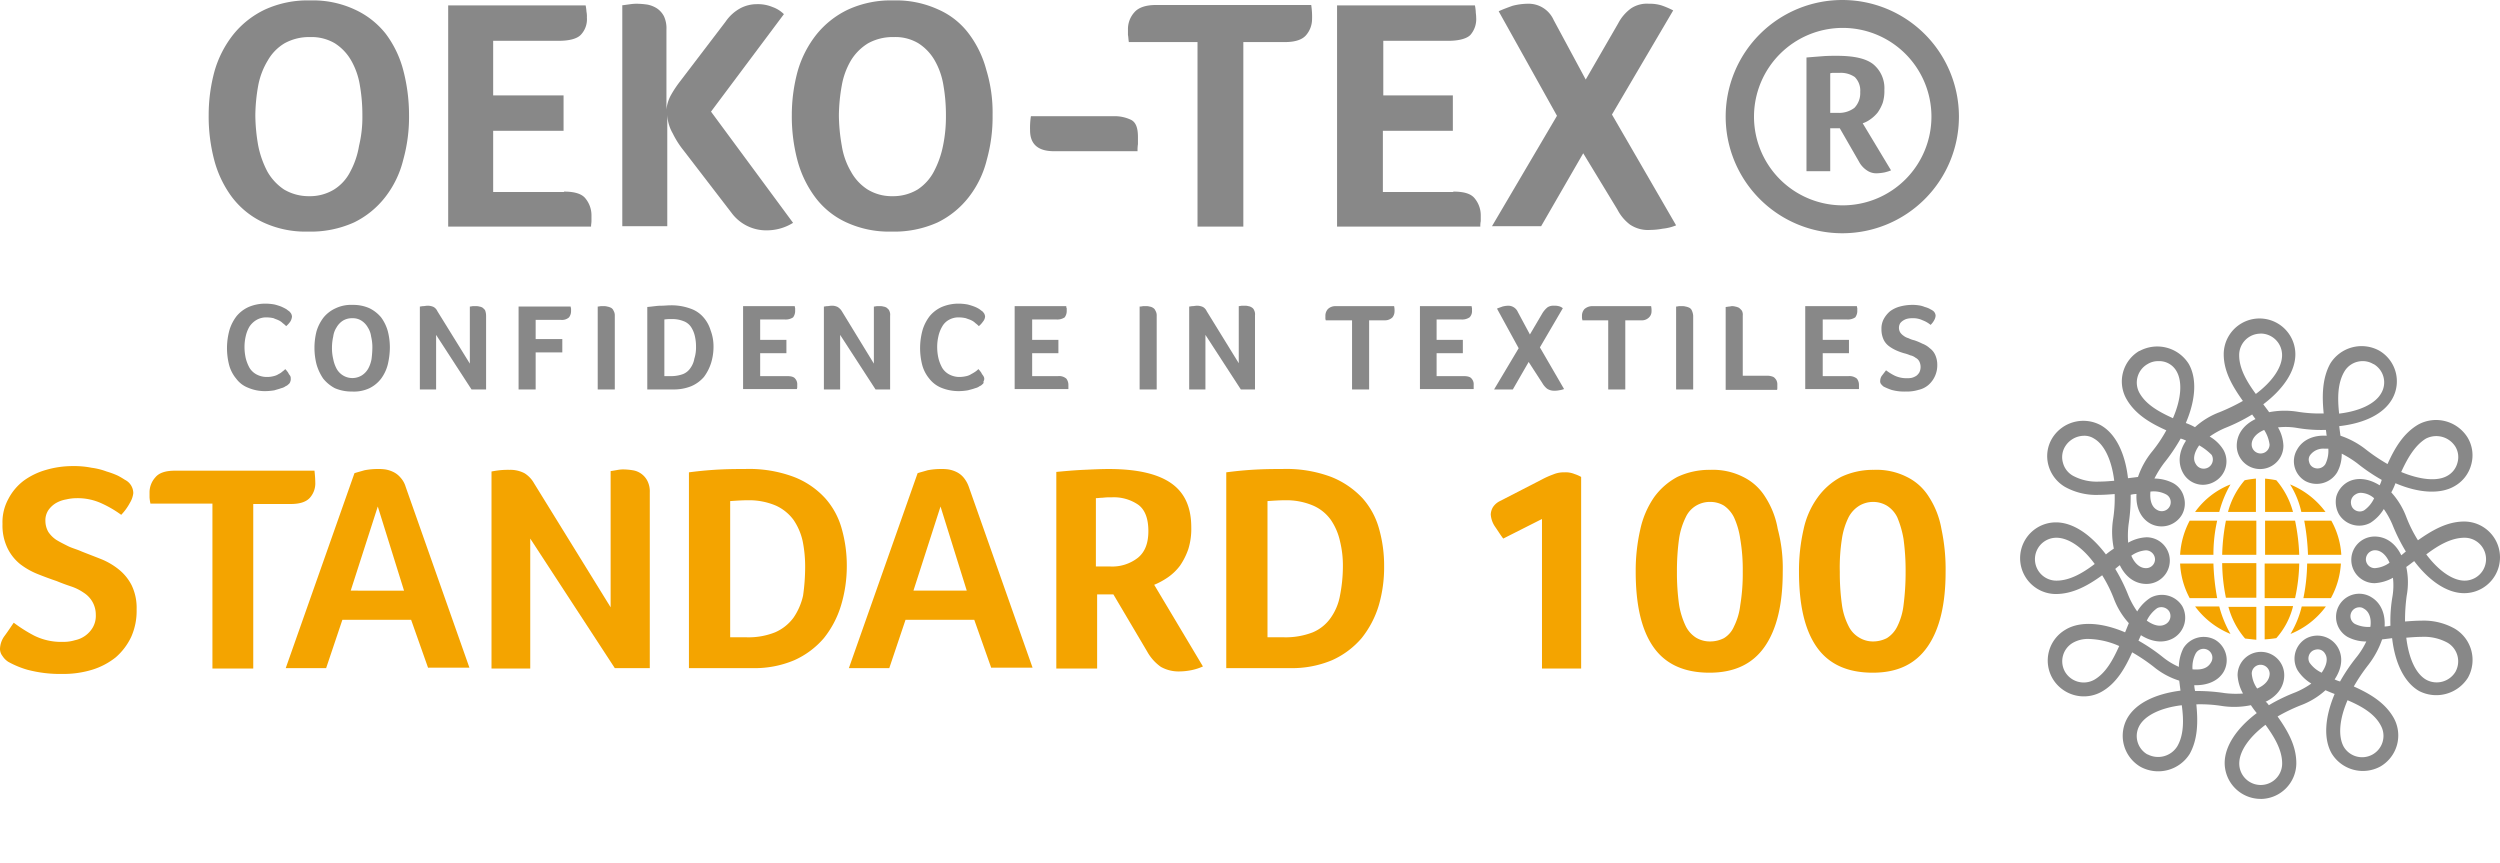 <svg id="Слой_1" data-name="Слой 1" xmlns="http://www.w3.org/2000/svg" viewBox="0 0 600.2 207.13">
  <title>OEKO-TEX 100-01</title>
  <path d="M69.2,92.3a1.44,1.44,0,0,1-.6.4,2.82,2.82,0,0,1-1.1.5c-.5.2-1,.3-1.6.5a13.53,13.53,0,0,1-2.2.2,10.13,10.13,0,0,1-4.1-.8,6.44,6.44,0,0,1-2.9-2.2A8.59,8.59,0,0,1,55,87.6a16.28,16.28,0,0,1,.1-8.4,10.36,10.36,0,0,1,1.7-3.3,8,8,0,0,1,2.9-2.2,10.13,10.13,0,0,1,4.1-.8,12.25,12.25,0,0,1,2.1.2,14.82,14.82,0,0,1,1.6.5q.61.27,1.2.6c.3.2.5.4.7.5a3.19,3.19,0,0,1,.5.6,1.94,1.94,0,0,1,.2.7,2.8,2.8,0,0,1-.4,1.2,5.5,5.5,0,0,1-1,1.1,5.35,5.35,0,0,0-.8-.7,3.47,3.47,0,0,0-1-.7c-.4-.2-.8-.3-1.2-.5a7.78,7.78,0,0,0-1.6-.2,4.66,4.66,0,0,0-2.5.6,5.2,5.2,0,0,0-1.7,1.6,7.87,7.87,0,0,0-.9,2.3,11.33,11.33,0,0,0-.3,2.6A12.28,12.28,0,0,0,59,86a9.48,9.48,0,0,0,.9,2.3,4.36,4.36,0,0,0,1.7,1.6,5.24,5.24,0,0,0,2.6.6,5.83,5.83,0,0,0,1.5-.2,3.44,3.44,0,0,0,1.2-.5,3.37,3.37,0,0,0,.9-.6,4.44,4.44,0,0,0,.7-.6c.1.2.3.3.4.5a2.17,2.17,0,0,1,.4.6c.1.2.3.4.4.6a1.23,1.23,0,0,1,.1.6,1.51,1.51,0,0,1-.1.7,1.15,1.15,0,0,1-.5.7" style="fill: #888"/>
  <path d="M93.6,83.4a18.25,18.25,0,0,1-.5,4.1,9.75,9.75,0,0,1-1.6,3.4,7.91,7.91,0,0,1-2.8,2.3,8.79,8.79,0,0,1-4.2.8,10.13,10.13,0,0,1-4.1-.8,9,9,0,0,1-2.8-2.3A11.9,11.9,0,0,1,76,87.5a16.17,16.17,0,0,1,0-8,10.36,10.36,0,0,1,1.7-3.3A8,8,0,0,1,80.6,74a8.65,8.65,0,0,1,4.1-.8,9.48,9.48,0,0,1,4,.8,8.58,8.58,0,0,1,2.8,2.2,10.11,10.11,0,0,1,1.6,3.3,15.51,15.51,0,0,1,.5,3.9m-4.2.1a11.12,11.12,0,0,0-.3-2.7,5.27,5.27,0,0,0-.8-2.2A4.6,4.6,0,0,0,86.8,77a3.79,3.79,0,0,0-2.2-.6,4.13,4.13,0,0,0-2.3.6,4.69,4.69,0,0,0-1.5,1.6,5.27,5.27,0,0,0-.8,2.2,12.28,12.28,0,0,0-.3,2.7,11.12,11.12,0,0,0,.3,2.7,8.16,8.16,0,0,0,.8,2.3,4.32,4.32,0,0,0,6.1,1.6,4.6,4.6,0,0,0,1.5-1.6,7.58,7.58,0,0,0,.8-2.3,24.52,24.52,0,0,0,.2-2.7" style="fill: #888"/>
  <path d="M116.7,93.5h-3.5l-8.5-13.1V93.5h-3.9V73.6c.2,0,.5-.1.8-.1s.7-.1,1-.1a3.36,3.36,0,0,1,1.5.3,2.18,2.18,0,0,1,.9,1l7.8,12.6V73.6c.3,0,.5-.1.8-.1h.6a2.74,2.74,0,0,1,.9.1,1.9,1.9,0,0,1,.8.3c.2.2.5.4.6.7a3.78,3.78,0,0,1,.2,1.2V93.5Z" style="fill: #888"/>
  <path d="M128.6,81.4H135v3.2h-6.4v8.9h-4.1V73.6H137a4,4,0,0,0,.1.5v.6a2.46,2.46,0,0,1-.5,1.5,2.52,2.52,0,0,1-1.9.6h-6.1Z" style="fill: #888"/>
  <path d="M143.5,73.6c.3,0,.6-.1.8-.1h.6a2.74,2.74,0,0,1,.9.1,3.18,3.18,0,0,1,.9.3,1.33,1.33,0,0,1,.6.7,2.11,2.11,0,0,1,.3,1.2V93.5h-4.1Z" style="fill: #888"/>
  <path d="M171.3,83.2a13.24,13.24,0,0,1-.6,4,11.36,11.36,0,0,1-1.7,3.3,8.37,8.37,0,0,1-3,2.2,11.09,11.09,0,0,1-4.3.8h-6.3V73.7c1.3-.1,2.3-.3,3.2-.3s1.7-.1,2.3-.1a13.41,13.41,0,0,1,4.9.8,7.17,7.17,0,0,1,3.1,2.1,8.41,8.41,0,0,1,1.7,3.1,10.85,10.85,0,0,1,.7,3.9m-4.2,0a10.81,10.81,0,0,0-.3-2.6,6.64,6.64,0,0,0-.9-2.1,3.66,3.66,0,0,0-1.8-1.4,7.23,7.23,0,0,0-2.8-.5,10.87,10.87,0,0,0-1.8.1V90.3h1.6a8.2,8.2,0,0,0,2.9-.5,3.88,3.88,0,0,0,1.8-1.5,5.38,5.38,0,0,0,.9-2.2,8.92,8.92,0,0,0,.4-2.9" style="fill: #888"/>
  <path d="M189,90.3c1,0,1.6.2,1.9.6a2,2,0,0,1,.5,1.5v.5a1.09,1.09,0,0,1-.1.5H178.4V73.5h12.4a4,4,0,0,0,.1.5v.6a2.56,2.56,0,0,1-.5,1.6,3.21,3.21,0,0,1-2,.5h-5.9v4.9h6.3v3.2h-6.3v5.5Z" style="fill: #888"/>
  <path d="M213.7,93.5h-3.5l-8.5-13.1V93.5h-3.9V73.6c.2,0,.5-.1.8-.1s.7-.1,1-.1a3,3,0,0,1,1.5.3,3.08,3.08,0,0,1,1,1l7.7,12.6V73.6c.3,0,.5-.1.8-.1h.6a2.74,2.74,0,0,1,.9.1,1.9,1.9,0,0,1,.8.3c.2.2.5.4.6.7a2.16,2.16,0,0,1,.2,1.2V93.5Z" style="fill: #888"/>
  <path d="M235.8,92.3a1.44,1.44,0,0,1-.6.4,2.82,2.82,0,0,1-1.1.5c-.5.2-1,.3-1.7.5a13.53,13.53,0,0,1-2.2.2,11,11,0,0,1-4.2-.8,7,7,0,0,1-2.9-2.2,8.59,8.59,0,0,1-1.7-3.3,16.28,16.28,0,0,1,.1-8.4,10.36,10.36,0,0,1,1.7-3.3,8,8,0,0,1,2.9-2.2,10.3,10.3,0,0,1,4.1-.8,12.25,12.25,0,0,1,2.1.2,14.82,14.82,0,0,1,1.6.5,6.72,6.72,0,0,1,1.2.6c.3.2.5.4.7.5a3.19,3.19,0,0,1,.5.6,1.94,1.94,0,0,1,.2.7,2.08,2.08,0,0,1-.5,1.2,5.5,5.5,0,0,1-1,1.1,5.35,5.35,0,0,0-.8-.7,3.47,3.47,0,0,0-1-.7c-.4-.2-.8-.3-1.3-.5a7.78,7.78,0,0,0-1.6-.2,4.66,4.66,0,0,0-2.5.6,4.1,4.1,0,0,0-1.6,1.6,7.87,7.87,0,0,0-.9,2.3,11.33,11.33,0,0,0-.3,2.6,12.28,12.28,0,0,0,.3,2.7,9.48,9.48,0,0,0,.9,2.3,4.36,4.36,0,0,0,1.7,1.6,5.24,5.24,0,0,0,2.6.6,7.52,7.52,0,0,0,1.5-.2,3.44,3.44,0,0,0,1.2-.5,9.12,9.12,0,0,0,1-.6,4.44,4.44,0,0,0,.7-.6c.1.2.3.3.4.5a2.17,2.17,0,0,1,.4.6c.1.2.3.4.4.6a1.15,1.15,0,0,1,0,1.3c.1.3,0,.5-.3.7" style="fill: #888"/>
  <path d="M254,90.3a2.64,2.64,0,0,1,2,.6,2.46,2.46,0,0,1,.5,1.5v1H243.6V73.5H256a.74.74,0,0,0,.1.5v.6a2.56,2.56,0,0,1-.5,1.6,3.21,3.21,0,0,1-2,.5h-5.8v4.9h6.3v3.2h-6.3v5.5Z" style="fill: #888"/>
  <path d="M273.7,73.6c.3,0,.6-.1.8-.1h.6a2.74,2.74,0,0,1,.9.1,1.9,1.9,0,0,1,.8.3,1.33,1.33,0,0,1,.6.7,2.11,2.11,0,0,1,.3,1.2V93.5h-4.1V73.6Z" style="fill: #888"/>
  <path d="M301.3,93.5h-3.4l-8.5-13.1V93.5h-3.9V73.6c.2,0,.5-.1.8-.1s.7-.1,1-.1a3.36,3.36,0,0,1,1.5.3,2.18,2.18,0,0,1,.9,1l7.7,12.5V73.5c.3,0,.5-.1.8-.1h.6a2.74,2.74,0,0,1,.9.1,1.9,1.9,0,0,1,.8.3,1.33,1.33,0,0,1,.6.7,2.16,2.16,0,0,1,.2,1.2Z" style="fill: #888"/>
  <path d="M324.5,76.9h-6.2a1.36,1.36,0,0,1-.1-.6v-.6a2.4,2.4,0,0,1,.6-1.5,2.57,2.57,0,0,1,1.9-.7h14a5.15,5.15,0,0,1,.1,1.3,2.37,2.37,0,0,1-.5,1.4,2.57,2.57,0,0,1-1.9.7h-3.7V93.5h-4.1V76.9Z" style="fill: #888"/>
  <path d="M351.4,90.3c1,0,1.6.2,1.9.6a2,2,0,0,1,.5,1.5v1H340.9V73.5h12.4a4,4,0,0,0,.1.5v.6a2.08,2.08,0,0,1-.6,1.6,3.21,3.21,0,0,1-2,.5h-5.9v4.9h6.3v3.2h-6.3v5.5Z" style="fill: #888"/>
  <path d="M367,86.9l-3.8,6.6h-4.5l5.9-9.9-5.2-9.5c.4-.2.8-.3,1.3-.5a5.76,5.76,0,0,1,1.3-.2,2.5,2.5,0,0,1,2.4,1.5l2.9,5.4,3-5.1a5.75,5.75,0,0,1,1.2-1.4,2.51,2.51,0,0,1,1.6-.4,3.7,3.7,0,0,1,1.1.1,2.36,2.36,0,0,1,1,.5l-5.5,9.4,5.8,10a5,5,0,0,1-1.2.3,4.51,4.51,0,0,1-1.1.1,3,3,0,0,1-1.8-.5,4.76,4.76,0,0,1-1.1-1.3Z" style="fill: #888"/>
  <path d="M386.1,76.9h-6.2c0-.2-.1-.4-.1-.6v-.6a2.4,2.4,0,0,1,.6-1.5,2.82,2.82,0,0,1,2-.7h14a5.15,5.15,0,0,1,.1,1.3,2,2,0,0,1-.6,1.4,2.4,2.4,0,0,1-1.9.7h-3.8V93.5h-4.1Z" style="fill: #888"/>
  <path d="M402.4,73.6c.3,0,.5-.1.8-.1h.6a2.74,2.74,0,0,1,.9.1,3.18,3.18,0,0,1,.9.3,1.33,1.33,0,0,1,.6.7,3.59,3.59,0,0,1,.3,1.2V93.5h-4.1V73.6Z" style="fill: #888"/>
  <path d="M418.5,90.2h5.8a3.78,3.78,0,0,1,1.2.2,1.31,1.31,0,0,1,.7.5,1.64,1.64,0,0,1,.4.7,2,2,0,0,1,.1.8v.7c0,.3,0,.4-.1.5H414.3V73.7c.3,0,.6-.1.8-.1a4.17,4.17,0,0,0,.6-.1,2.74,2.74,0,0,1,.9.1,3.18,3.18,0,0,1,.9.3,4.63,4.63,0,0,1,.7.7,2.16,2.16,0,0,1,.2,1.2V90.2Z" style="fill: #888"/>
  <path d="M443.8,90.3a2.82,2.82,0,0,1,2,.6,2.46,2.46,0,0,1,.5,1.5v1H433.4V73.5h12.4a4,4,0,0,0,.1.5v.6a2.56,2.56,0,0,1-.5,1.6,3.21,3.21,0,0,1-2,.5h-5.8v4.9h6.3v3.2h-6.3v5.5Z" style="fill: #888"/>
  <path d="M452.8,88.9a12.65,12.65,0,0,0,2.1,1.3,6.59,6.59,0,0,0,2.9.6,4.83,4.83,0,0,0,1.2-.1,3.77,3.77,0,0,0,1.1-.5,2.83,2.83,0,0,0,.7-.8,3,3,0,0,0,0-2.6,2,2,0,0,0-.9-.9,3.1,3.1,0,0,0-1.3-.6,8.8,8.8,0,0,0-1.5-.5,14.43,14.43,0,0,1-1.9-.7,9.36,9.36,0,0,1-1.7-1,4.21,4.21,0,0,1-1.3-1.6,5.82,5.82,0,0,1-.5-2.5,4.84,4.84,0,0,1,.6-2.5,6.52,6.52,0,0,1,1.5-1.8,7,7,0,0,1,2.3-1.1,11.75,11.75,0,0,1,2.7-.4,9.83,9.83,0,0,1,1.8.1,5.55,5.55,0,0,1,1.5.4,6,6,0,0,1,1.1.4c.3.2.6.3.7.4a1.54,1.54,0,0,1,.8,1.3,2.52,2.52,0,0,1-.3,1,4.6,4.6,0,0,1-.9,1.2,6.69,6.69,0,0,0-1.9-1.1,5.27,5.27,0,0,0-2.5-.5,4.51,4.51,0,0,0-1.1.1,3.09,3.09,0,0,0-1,.4,2.83,2.83,0,0,0-.8.7,2.17,2.17,0,0,0,0,2.2,3,3,0,0,0,.8.8,3.39,3.39,0,0,0,1.2.6,5.7,5.7,0,0,0,1.4.5,14.41,14.41,0,0,1,1.9.8,5.46,5.46,0,0,1,1.8,1.1,4,4,0,0,1,1.3,1.6,5.65,5.65,0,0,1,.5,2.4,6.25,6.25,0,0,1-2.1,4.8,5.45,5.45,0,0,1-2.4,1.2,9.49,9.49,0,0,1-3,.4,11.49,11.49,0,0,1-3.5-.4,14.41,14.41,0,0,1-1.9-.8,3.78,3.78,0,0,1-.6-.6,1.09,1.09,0,0,1-.2-.8,2.16,2.16,0,0,1,.4-1.2c.4-.5.7-.9,1-1.3" style="fill: #888"/>
  <path d="M98.2,27.6a38.23,38.23,0,0,1-1.4,10.8,23.75,23.75,0,0,1-4.3,8.9A21.25,21.25,0,0,1,85,53.4a25.25,25.25,0,0,1-11.1,2.2A24,24,0,0,1,63,53.3a20.18,20.18,0,0,1-7.4-6.1,26,26,0,0,1-4.2-8.9,41,41,0,0,1-1.3-10.7,40,40,0,0,1,1.4-10.5A25.44,25.44,0,0,1,56,8.3a21.68,21.68,0,0,1,7.6-6A24.67,24.67,0,0,1,74.5.1,23.79,23.79,0,0,1,85.2,2.3a20.08,20.08,0,0,1,7.4,5.8,25.08,25.08,0,0,1,4.2,8.7,42.28,42.28,0,0,1,1.4,10.8M87,27.7a41.41,41.41,0,0,0-.6-7.2,17.6,17.6,0,0,0-2.1-6,11.87,11.87,0,0,0-3.9-4.1,11,11,0,0,0-5.9-1.5,12.21,12.21,0,0,0-6.2,1.5,11.31,11.31,0,0,0-4,4.1,18,18,0,0,0-2.3,6,42.42,42.42,0,0,0-.7,7.2A43.59,43.59,0,0,0,62,35a22.81,22.81,0,0,0,2.2,6.2,12.67,12.67,0,0,0,4,4.3,11.61,11.61,0,0,0,6,1.6,11.12,11.12,0,0,0,6-1.6,10.78,10.78,0,0,0,3.9-4.3A19.77,19.77,0,0,0,86.2,35a29.39,29.39,0,0,0,.8-7.3" style="fill: #888"/>
  <path d="M135.4,46c2.5,0,4.3.5,5.2,1.7a6.37,6.37,0,0,1,1.4,3.9v1.5c0,.4-.1.8-.1,1.3H107.6V1.3h33a10.81,10.81,0,0,1,.2,1.5,5.48,5.48,0,0,1,.1,1.4,5.4,5.4,0,0,1-1.5,4.2c-.9.9-2.7,1.4-5.3,1.4H118.4V22.9h16.9v8.5H118.4V46.1h17Z" style="fill: #888"/>
  <path d="M149.2,1.3l2.2-.3A10.74,10.74,0,0,1,153,.9a19.26,19.26,0,0,1,2.4.2,6.54,6.54,0,0,1,2.3.9,5.18,5.18,0,0,1,1.7,1.9,6.9,6.9,0,0,1,.6,3.2V26.3a9,9,0,0,1,1.1-3.5,27,27,0,0,1,2.2-3.3L174.2,5.2a10.13,10.13,0,0,1,3.7-3.3,8.5,8.5,0,0,1,3.8-.9,9.16,9.16,0,0,1,3.8.7,7.28,7.28,0,0,1,2.7,1.7L170.7,26.8l19.7,26.7a11.93,11.93,0,0,1-6.2,1.8,10.33,10.33,0,0,1-8.5-4.1L164.1,36.1a21.68,21.68,0,0,1-2.6-4.1,9.74,9.74,0,0,1-1.3-4.4V54.3H149.4V1.3Z" style="fill: #888"/>
  <path d="M238.3,27.6a38.23,38.23,0,0,1-1.4,10.8,23.75,23.75,0,0,1-4.3,8.9,21.25,21.25,0,0,1-7.5,6.1A25.25,25.25,0,0,1,214,55.6a24.45,24.45,0,0,1-11-2.3,19.39,19.39,0,0,1-7.4-6.1,26,26,0,0,1-4.2-8.9,41,41,0,0,1-1.3-10.7,40,40,0,0,1,1.4-10.5A25.44,25.44,0,0,1,196,8.3a21.68,21.68,0,0,1,7.6-6A24.67,24.67,0,0,1,214.5.1a24.22,24.22,0,0,1,10.8,2.2,18.32,18.32,0,0,1,7.3,5.8,25.08,25.08,0,0,1,4.2,8.7,34.94,34.94,0,0,1,1.5,10.8m-11.2.1a41.41,41.41,0,0,0-.6-7.2,17.6,17.6,0,0,0-2.1-6,11.87,11.87,0,0,0-3.9-4.1,10.72,10.72,0,0,0-5.9-1.5,12.21,12.21,0,0,0-6.2,1.5,12.36,12.36,0,0,0-4.1,4.1,17.85,17.85,0,0,0-2.2,6,42.42,42.42,0,0,0-.7,7.2,43.59,43.59,0,0,0,.7,7.3,17.56,17.56,0,0,0,2.2,6.2,11.79,11.79,0,0,0,4,4.3,11.12,11.12,0,0,0,6,1.6,11.39,11.39,0,0,0,6-1.6,11.6,11.6,0,0,0,3.9-4.3,22.81,22.81,0,0,0,2.2-6.2,34.41,34.41,0,0,0,.7-7.3" style="fill: #888"/>
  <path d="M253,36.3c-3.8,0-5.7-1.7-5.7-5a18.38,18.38,0,0,1,.2-3.4h19.8a9.12,9.12,0,0,1,4.3.9c1.1.6,1.6,1.9,1.6,4.1v1.7a9.65,9.65,0,0,0-.1,1.7Z" style="fill: #888"/>
  <path d="M287.6,10.1H271V10c-.1-.6-.1-1.2-.2-1.6V6.9A6,6,0,0,1,272.3,3c1-1.2,2.8-1.8,5.2-1.8h37.3a19.35,19.35,0,0,1,.2,3.4,5.94,5.94,0,0,1-1.4,3.8c-.9,1.1-2.6,1.7-5.1,1.7h-10V54.4h-11V10.1Z" style="fill: #888"/>
  <path d="M348.9,46c2.6,0,4.3.5,5.2,1.7a6.37,6.37,0,0,1,1.4,3.9v1.5a5.15,5.15,0,0,0-.1,1.3H321V1.3h33.1a10.81,10.81,0,0,1,.2,1.5c0,.4.1.8.1,1.4A5.76,5.76,0,0,1,353,8.4c-.9.9-2.8,1.4-5.3,1.4H332.1V22.9h16.7v8.5H332V46.1h16.9Z" style="fill: #888"/>
  <path d="M380.1,36.8,370,54.3H358.2l15.6-26.5-14-25.1c1.1-.5,2.2-.9,3.3-1.3a15.1,15.1,0,0,1,3.6-.5A6.58,6.58,0,0,1,373,4.8l7.7,14.3,7.8-13.5A10.34,10.34,0,0,1,391.6,2,6.89,6.89,0,0,1,395.9.9a9.49,9.49,0,0,1,3,.4,20.34,20.34,0,0,1,2.8,1.2L387,27.5l15.4,26.6a11.39,11.39,0,0,1-3.2.8,16.77,16.77,0,0,1-3,.3,7.74,7.74,0,0,1-4.9-1.3,10.66,10.66,0,0,1-3-3.6Z" style="fill: #888"/>
  <path d="M442.3,6.7a21.3,21.3,0,1,1-21.2,21.4V28A21.32,21.32,0,0,1,442.3,6.7m0-6.7a28,28,0,1,0,28,28,28,28,0,0,0-28-28" style="fill: #888"/>
  <path d="M452.4,21.6a9.54,9.54,0,0,1-.4,3.1,9.87,9.87,0,0,1-1.2,2.3,8.32,8.32,0,0,1-1.7,1.6,6.92,6.92,0,0,1-1.9,1L454,40.9a9.89,9.89,0,0,1-1.6.5,10.8,10.8,0,0,1-1.7.2,3.91,3.91,0,0,1-2.5-.7,5.73,5.73,0,0,1-1.9-2.1l-4.6-8h-2.3V41.1h-5.7V13.8l3.8-.3c1.3-.1,2.4-.1,3.5-.1,4,0,6.9.6,8.7,2a7.43,7.43,0,0,1,2.7,6.2m-5.8.5a4.58,4.58,0,0,0-1.3-3.6,5.85,5.85,0,0,0-3.7-1h-1.3a2.29,2.29,0,0,0-.9.1v9.5h1.9a6.07,6.07,0,0,0,3.9-1.2,5.05,5.05,0,0,0,1.4-3.8" style="fill: #888"/>
  <path d="M542.7,191.8a8.65,8.65,0,0,1-8.6-8.6c0-4,2.8-8.3,7.7-12a21.6,21.6,0,0,1-1.4-1.9,19.76,19.76,0,0,1-6.9.2,33,33,0,0,0-6.2-.4c.4,4.1.4,8.3-1.6,11.9a8.92,8.92,0,0,1-11.8,3.1,8.63,8.63,0,0,1-3.11-11.79h0c2-3.4,6.5-5.7,12.7-6.5l-.3-2.4a18.26,18.26,0,0,1-6.1-3.3,42.59,42.59,0,0,0-5.2-3.5c-1.7,3.8-3.8,7.5-7.4,9.5a8.72,8.72,0,0,1-11.7-3.2,8.58,8.58,0,0,1,3.1-11.74l.1-.06c3.4-2,8.6-1.7,14.2.7.3-.7.6-1.5.9-2.2a18.44,18.44,0,0,1-3.6-5.9,32.54,32.54,0,0,0-2.8-5.6c-3.3,2.4-7,4.5-11.1,4.5a8.6,8.6,0,0,1,0-17.2h0c4,0,8.3,2.8,12,7.7a21.6,21.6,0,0,1,1.9-1.4,19.76,19.76,0,0,1-.2-6.9,33,33,0,0,0,.4-6.2c-1.3.1-2.5.2-3.8.2a15.48,15.48,0,0,1-8.1-1.9,8.67,8.67,0,0,1-4-5.2,8.28,8.28,0,0,1,.9-6.5,8.78,8.78,0,0,1,11.7-3.1c3.5,2,5.8,6.6,6.5,12.7l2.4-.3a19.66,19.66,0,0,1,3.3-6,33.1,33.1,0,0,0,3.5-5.2c-3.8-1.7-7.4-3.8-9.5-7.4a8.51,8.51,0,0,1,3-11.65l.08,0a8.92,8.92,0,0,1,11.8,3.1c2,3.5,1.7,8.6-.7,14.2a14.54,14.54,0,0,1,2.2,1,18.26,18.26,0,0,1,5.9-3.6,48.86,48.86,0,0,0,5.6-2.7c-2.4-3.4-4.6-7-4.6-11.2a8.6,8.6,0,1,1,17.2,0c0,4-2.8,8.3-7.7,12,.5.7,1,1.3,1.4,1.9a19.75,19.75,0,0,1,6.9-.1,33,33,0,0,0,6.2.4c-.4-4.1-.4-8.4,1.6-12a8.84,8.84,0,0,1,11.7-3.1,8.53,8.53,0,0,1,3.13,11.65l0,0c-2,3.5-6.5,5.8-12.7,6.5.1.8.2,1.6.3,2.3a20.28,20.28,0,0,1,6.1,3.3,43.38,43.38,0,0,0,5.2,3.5c1.7-3.8,3.8-7.4,7.4-9.5a8.92,8.92,0,0,1,11.8,3.1,8.28,8.28,0,0,1,.9,6.5,8.41,8.41,0,0,1-4,5.2c-3.4,2-8.6,1.7-14.2-.7a14.54,14.54,0,0,1-1,2.2,18.26,18.26,0,0,1,3.6,5.9,32.54,32.54,0,0,0,2.8,5.6c3.4-2.4,7-4.5,11.1-4.5a8.6,8.6,0,1,1,0,17.2c-4,0-8.3-2.8-12-7.7-.7.5-1.3,1-1.9,1.4a17.61,17.61,0,0,1,.1,6.9,44.32,44.32,0,0,0-.4,6.2c1.3-.1,2.6-.2,3.9-.2a15.1,15.1,0,0,1,8,1.9,8.74,8.74,0,0,1,3.2,11.8,9,9,0,0,1-11.7,3.2c-3.5-2-5.8-6.6-6.5-12.7l-2.4.3a21.47,21.47,0,0,1-3.3,6.1,43.38,43.38,0,0,0-3.5,5.2c3.8,1.7,7.4,3.8,9.5,7.4a8.63,8.63,0,0,1-3.1,11.8,8.78,8.78,0,0,1-11.7-3.1c-2-3.5-1.7-8.6.7-14.3-.8-.3-1.5-.6-2.2-.9a18.26,18.26,0,0,1-5.9,3.6,41.8,41.8,0,0,0-5.6,2.7c2.4,3.4,4.5,7,4.5,11.2a8.6,8.6,0,0,1-8.6,8.6m1.2-17.8c-4,3-6.3,6.4-6.3,9.3a5.15,5.15,0,0,0,10.3,0c0-3.3-1.9-6.4-4-9.3m19.7-5.9c-2,4.6-2.3,8.7-.9,11.2a5.13,5.13,0,0,0,8.9-5.1c-1.5-2.9-4.7-4.7-8-6.1m-39.8,1.2c-5,.6-8.7,2.4-10.1,4.8a5.09,5.09,0,0,0,1.83,7l.07,0a5.42,5.42,0,0,0,7.1-1.9c1.6-2.7,1.6-6.3,1.1-9.9m20.9,0h0a42,42,0,0,1,6.4-3.1,19.55,19.55,0,0,0,3.8-2.1,10.09,10.09,0,0,1-3.3-3.2,5.62,5.62,0,0,1,2-7.6,5.69,5.69,0,0,1,7.6,2c1.4,2.3,1.1,5.1-.7,7.8a6.84,6.84,0,0,0,1.3.5h0a43.69,43.69,0,0,1,4-5.9,18.6,18.6,0,0,0,2.3-3.7,9.54,9.54,0,0,1-4.5-1.1,5.56,5.56,0,0,1,5.28-9.78,2,2,0,0,1,.32.18c2.3,1.3,3.5,3.9,3.3,7.1a6.06,6.06,0,0,0,1.4-.2h0a34.44,34.44,0,0,1,.5-7.1,16.22,16.22,0,0,0,.1-4.4,10.17,10.17,0,0,1-4.4,1.3,5.6,5.6,0,0,1,0-11.2c2.7,0,5,1.6,6.4,4.5.4-.3.7-.6,1.1-.9h0a43.44,43.44,0,0,1-3.2-6.4,19.84,19.84,0,0,0-2.1-3.8,10.09,10.09,0,0,1-3.2,3.3,5.68,5.68,0,0,1-7.6-2.1,6.18,6.18,0,0,1-.6-4.2,5.88,5.88,0,0,1,2.6-3.4c2.2-1.3,5.1-1,7.8.7a6.84,6.84,0,0,0,.5-1.3h0a44.33,44.33,0,0,1-5.9-4,25.13,25.13,0,0,0-3.7-2.3,9.06,9.06,0,0,1-1.1,4.5,5.77,5.77,0,0,1-7.6,2.1,5.49,5.49,0,0,1-2.07-7.48.75.75,0,0,0,.07-.12c1.3-2.3,3.9-3.5,7.1-3.3-.1-.4-.1-.9-.2-1.4h0a34.44,34.44,0,0,1-7.1-.5,16.2,16.2,0,0,0-4.4-.1,9.38,9.38,0,0,1,1.3,4.4,5.6,5.6,0,0,1-11.2,0c0-2.7,1.6-5,4.5-6.4-.3-.4-.6-.8-.8-1.1h0a42.48,42.48,0,0,1-6.4,3.2,19.84,19.84,0,0,0-3.8,2.1,9.2,9.2,0,0,1,3.3,3.2,5.56,5.56,0,0,1-2.07,7.58l0,0a5.64,5.64,0,0,1-2.8.8,5.46,5.46,0,0,1-4.8-2.8c-1.3-2.3-1.1-5.1.7-7.8a6.59,6.59,0,0,0-1.3-.5h0a43.69,43.69,0,0,1-4,5.9,25.13,25.13,0,0,0-2.3,3.7,10,10,0,0,1,4.5,1.1,5.29,5.29,0,0,1,2.6,3.4,5.5,5.5,0,0,1-.5,4.2,5.68,5.68,0,0,1-7.6,2.1c-2.3-1.3-3.5-3.9-3.3-7.1a6.06,6.06,0,0,0-1.4.2h0a43.25,43.25,0,0,1-.5,7.1,22.31,22.31,0,0,0-.1,4.4,9.74,9.74,0,0,1,4.4-1.3,5.6,5.6,0,1,1,0,11.2c-2.7,0-5-1.6-6.4-4.5a12,12,0,0,0-1.1.9h0A41.56,41.56,0,0,1,511,143a19.84,19.84,0,0,0,2.1,3.8,10.09,10.09,0,0,1,3.2-3.3,5.76,5.76,0,0,1,7.6,2,5.7,5.7,0,0,1-2.1,7.7c-2.3,1.3-5.1,1-7.8-.7-.2.4-.4.9-.6,1.3h0a43.69,43.69,0,0,1,5.9,4,16.75,16.75,0,0,0,3.8,2.3,10.37,10.37,0,0,1,1.1-4.5,5.74,5.74,0,0,1,7.6-2,5.68,5.68,0,0,1,2.1,7.6c-1.3,2.3-4,3.4-7.1,3.3a7.38,7.38,0,0,0,.2,1.4h0a43.25,43.25,0,0,1,7.1.5,22.31,22.31,0,0,0,4.4.1,10.17,10.17,0,0,1-1.3-4.4,5.6,5.6,0,0,1,11.2,0c0,2.7-1.6,5-4.5,6.4.2,0,.5.4.8.8m-2-9.7a2.11,2.11,0,0,0-2.1,2.1,7.18,7.18,0,0,0,1.3,3.6c1.9-.8,3-2.1,3-3.6a2.19,2.19,0,0,0-2.2-2.1m35-6.5c.6,5,2.3,8.7,4.8,10.1a5.27,5.27,0,0,0,7-1.9,5.18,5.18,0,0,0-1.9-7,11.81,11.81,0,0,0-6.3-1.4c-1.1,0-2.4.1-3.6.2m-76.2.3a7.31,7.31,0,0,0-3.8.9,5.12,5.12,0,0,0-1.92,7l0,0a5.2,5.2,0,0,0,7,1.9c2.8-1.6,4.5-4.8,6-8.1a19.2,19.2,0,0,0-7.3-1.7m54.9,2.5a2.66,2.66,0,0,0-1.1.3,2.15,2.15,0,0,0-.8,2.9,7.36,7.36,0,0,0,2.9,2.4c1.2-1.7,1.6-3.4.8-4.6a2,2,0,0,0-1.8-1m-30,4.8c1.5.1,3.4.1,4.4-1.6a2.13,2.13,0,1,0-3.59-2.29,1.18,1.18,0,0,0-.11.19,7.17,7.17,0,0,0-.7,3.7m40.1-14.9a2.14,2.14,0,0,0-1.1,4,7.38,7.38,0,0,0,3.7.7c.3-2.1-.3-3.7-1.6-4.4a1.68,1.68,0,0,0-1-.3M515.4,149c1.7,1.2,3.3,1.6,4.6.8a2.23,2.23,0,0,0,.8-3,2.26,2.26,0,0,0-2.9-.8,7.83,7.83,0,0,0-2.5,3m67.1-15.9c3,4,6.4,6.3,9.2,6.3a5.15,5.15,0,0,0,0-10.3c-3.2,0-6.3,1.8-9.2,4m-88.8-4a5.15,5.15,0,1,0,0,10.3h0c3.2,0,6.3-1.8,9.2-4-2.9-4-6.3-6.3-9.2-6.3m76.5,3a2.22,2.22,0,0,0-2.2,2.2,2.14,2.14,0,0,0,2.18,2.1h0a6.8,6.8,0,0,0,3.5-1.3c-.8-1.9-2.1-3-3.5-3m-58.5,1.3c.8,1.9,2.1,3,3.5,3a2.14,2.14,0,0,0,2.2-2.08v0a2.22,2.22,0,0,0-2.2-2.2,6.87,6.87,0,0,0-3.5,1.3m55.2-15.1a2.32,2.32,0,0,0-1.4.4,2.21,2.21,0,0,0-1,1.3,2.44,2.44,0,0,0,.2,1.7,2.14,2.14,0,0,0,2.9.8,7.27,7.27,0,0,0,2.4-2.9,5.09,5.09,0,0,0-3.1-1.3m-50.6-.3c-.2,2.1.3,3.7,1.6,4.4a2.16,2.16,0,0,0,3.2-2.4,2.08,2.08,0,0,0-1-1.3,6.34,6.34,0,0,0-3.8-.7m-16-13.4a5.4,5.4,0,0,0-4.5,2.6,4.9,4.9,0,0,0-.5,3.9,5,5,0,0,0,2.4,3.1,12,12,0,0,0,6.3,1.4c1.2,0,2.4-.1,3.6-.2-.6-5-2.4-8.7-4.8-10.1a4.25,4.25,0,0,0-2.5-.7m76.2,8.7c4.6,1.9,8.7,2.3,11.1.9a5,5,0,0,0,2.4-3.1,4.86,4.86,0,0,0-.5-3.9,5.42,5.42,0,0,0-7.1-1.9c-2.6,1.6-4.4,4.7-5.9,8m-18.4-5.6a3.91,3.91,0,0,0-3.5,1.6,1.84,1.84,0,0,0-.2,1.6,1.91,1.91,0,0,0,1,1.3,2.22,2.22,0,0,0,2.9-.8,7.17,7.17,0,0,0,.7-3.7h-.9m-30.1-.8c-1.2,1.7-1.6,3.3-.8,4.5a2.13,2.13,0,0,0,1.9,1.1,2.32,2.32,0,0,0,1.1-.3,2.23,2.23,0,0,0,.8-3,13.68,13.68,0,0,0-3-2.3m15.6-3.7c-1.9.8-3,2.1-3,3.5a2.15,2.15,0,1,0,4.3,0h0a8.5,8.5,0,0,0-1.3-3.5M518.2,86.7a4.86,4.86,0,0,0-2.6.7,5.12,5.12,0,0,0-1.92,7l0,0c1.6,2.8,4.7,4.5,8,6,2-4.6,2.3-8.7.9-11.2a4.76,4.76,0,0,0-4.4-2.5m49,0a5.08,5.08,0,0,0-4.4,2.6c-1.6,2.8-1.6,6.4-1.2,10,5-.6,8.7-2.4,10.1-4.9a5.08,5.08,0,0,0-1.83-7l-.07,0a4.84,4.84,0,0,0-2.6-.7m-24.5-6.6a5.14,5.14,0,0,0-5.1,5.18v0c0,3.2,1.8,6.3,4,9.3,4-3,6.3-6.4,6.3-9.3a5.16,5.16,0,0,0-5.12-5.2h-.08" style="fill: #888"/>
  <path d="M523.4,133.2a20,20,0,0,1,2.3-8.2h6.6a36.47,36.47,0,0,0-.9,8.2Z" style="fill: #f4a400"/>
  <path d="M532.8,145.6a26.73,26.73,0,0,0,2.7,6.6,19.86,19.86,0,0,1-8.5-6.6Z" style="fill: #f4a400"/>
  <path d="M531.4,135.3a55,55,0,0,0,.9,8.3h-6.6a19.47,19.47,0,0,1-2.3-8.3Z" style="fill: #f4a400"/>
  <path d="M527,122.9a19,19,0,0,1,8.5-6.6,26.73,26.73,0,0,0-2.7,6.6Z" style="fill: #f4a400"/>
  <path d="M549.8,116.3a19.86,19.86,0,0,1,8.5,6.6h-5.8a20.8,20.8,0,0,0-2.7-6.6" style="fill: #f4a400"/>
  <path d="M558.4,145.6a19.65,19.65,0,0,1-8.5,6.6,23.48,23.48,0,0,0,2.7-6.6Z" style="fill: #f4a400"/>
  <path d="M562,135.3a19.51,19.51,0,0,1-2.4,8.3H553a44.48,44.48,0,0,0,.9-8.3Z" style="fill: #f4a400"/>
  <path d="M559.7,125a19.09,19.09,0,0,1,2.4,8.2h-8a53.85,53.85,0,0,0-.9-8.2Z" style="fill: #f4a400"/>
  <path d="M538.9,115.3a24.4,24.4,0,0,1,2.7-.4v8h-6.7a19.2,19.2,0,0,1,4-7.6" style="fill: #f4a400"/>
  <path d="M533.5,133.2a49.11,49.11,0,0,1,.9-8.2h7.3v8.2Z" style="fill: #f4a400"/>
  <path d="M534.4,143.5a42.86,42.86,0,0,1-.9-8.3h8.2v8.3Z" style="fill: #f4a400"/>
  <path d="M541.7,153.6l-2.7-.3a19.33,19.33,0,0,1-4-7.6h6.7Z" style="fill: #f4a400"/>
  <path d="M550.5,145.6a17.93,17.93,0,0,1-4,7.6,26.32,26.32,0,0,1-2.8.3v-8h6.8Z" style="fill: #f4a400"/>
  <path d="M552,135.3a42.21,42.21,0,0,1-1,8.3h-7.3v-8.3Z" style="fill: #f4a400"/>
  <path d="M551,125a48.1,48.1,0,0,1,1,8.2h-8.2V125Z" style="fill: #f4a400"/>
  <path d="M543.7,114.9a23.89,23.89,0,0,1,2.8.4,19.33,19.33,0,0,1,4,7.6h-6.7v-8Z" style="fill: #f4a400"/>
  <path d="M3.3,149.5a35.18,35.18,0,0,0,4.9,3.1,14.58,14.58,0,0,0,6.9,1.5,9.2,9.2,0,0,0,2.9-.4,6.45,6.45,0,0,0,4.3-3.1,5.59,5.59,0,0,0,.7-3,6.23,6.23,0,0,0-.8-3.1,6.32,6.32,0,0,0-2.1-2.2,11.87,11.87,0,0,0-3-1.5c-1.2-.4-2.3-.8-3.5-1.3-1.5-.5-3.1-1.1-4.6-1.7a17.5,17.5,0,0,1-4.2-2.4,11.23,11.23,0,0,1-3-3.8,12.5,12.5,0,0,1-1.2-5.8,11.62,11.62,0,0,1,1.4-6,13,13,0,0,1,3.7-4.4,17,17,0,0,1,5.4-2.6,22.67,22.67,0,0,1,6.5-.9,21,21,0,0,1,4.4.4,16,16,0,0,1,3.6.9,19.87,19.87,0,0,1,2.7,1,19.39,19.39,0,0,1,1.7,1,3.59,3.59,0,0,1,2,3.2,5.7,5.7,0,0,1-.8,2.3,13,13,0,0,1-2.1,2.9,26.52,26.52,0,0,0-4.6-2.7,13.83,13.83,0,0,0-6-1.3,11.4,11.4,0,0,0-2.6.3,7.42,7.42,0,0,0-2.5.9,5.84,5.84,0,0,0-1.8,1.7,4.42,4.42,0,0,0-.7,2.6,5.38,5.38,0,0,0,.7,2.6,6.87,6.87,0,0,0,1.9,1.9c.8.5,1.8,1,2.8,1.5s2.2.8,3.3,1.3c1.5.6,3.1,1.2,4.6,1.8a16.67,16.67,0,0,1,4.3,2.5,11.64,11.64,0,0,1,3.1,3.8,12.5,12.5,0,0,1,1.2,5.8,15.3,15.3,0,0,1-1.3,6.6,14.94,14.94,0,0,1-3.7,4.9,17.14,17.14,0,0,1-5.7,3,23.68,23.68,0,0,1-7.2,1,30.58,30.58,0,0,1-8.3-1A22,22,0,0,1,2,158.9a4.67,4.67,0,0,1-1.4-1.4,2.79,2.79,0,0,1-.6-1.8,5.59,5.59,0,0,1,1-2.9c.9-1.2,1.6-2.3,2.3-3.3" style="fill: #f4a400"/>
  <path d="M51,120.9H36.1v-.1a9.44,9.44,0,0,1-.2-1.4v-1.3a5.4,5.4,0,0,1,1.4-3.5c.9-1.1,2.5-1.6,4.7-1.6H75.5a29.15,29.15,0,0,1,.2,3.1,5.2,5.2,0,0,1-1.3,3.4c-.9,1-2.4,1.5-4.6,1.5h-9v39.5H51Z" style="fill: #f4a400"/>
  <path d="M102.8,160.4l-4.1-11.6H82.2l-3.9,11.6H68.6l16.5-46.8c.6-.2,1.4-.4,2.4-.7a16.61,16.61,0,0,1,3.3-.3,10.71,10.71,0,0,1,1.7.1,7,7,0,0,1,1.9.6,5.15,5.15,0,0,1,1.7,1.3,5.73,5.73,0,0,1,1.3,2.3l15.3,43.4h-9.9ZM90.7,121.6l-6.5,20.2H97Z" style="fill: #f4a400"/>
  <path d="M155.9,160.4h-8.3l-20.3-31.1v31.2H118V113.2c.5-.1,1.1-.2,1.9-.3a19.27,19.27,0,0,1,2.4-.1,7.36,7.36,0,0,1,3.6.8,6.62,6.62,0,0,1,2.3,2.4l18.4,29.8V113.1q1-.15,1.8-.3a7.27,7.27,0,0,1,1.4-.1,14.78,14.78,0,0,1,2.1.2,4.76,4.76,0,0,1,3.5,2.5,5.54,5.54,0,0,1,.6,2.8v42.2Z" style="fill: #f4a400"/>
  <path d="M203.3,135.9a32.52,32.52,0,0,1-1.4,9.5,23.36,23.36,0,0,1-4.1,7.8,20.16,20.16,0,0,1-7.1,5.3,24.31,24.31,0,0,1-10.1,1.9H165.4v-47c3-.4,5.6-.6,7.8-.7s4-.1,5.6-.1a30.62,30.62,0,0,1,11.8,1.9,19.91,19.91,0,0,1,7.5,5.1,18.3,18.3,0,0,1,4,7.4,32.27,32.27,0,0,1,1.2,8.9m-10,.2a30.73,30.73,0,0,0-.6-6.2,14.66,14.66,0,0,0-2.2-5.1,10.86,10.86,0,0,0-4.2-3.4,16.4,16.4,0,0,0-6.7-1.3c-1.4,0-2.8.1-4.3.2V153h3.9a17.12,17.12,0,0,0,6.9-1.2,10.84,10.84,0,0,0,4.4-3.5,15.11,15.11,0,0,0,2.3-5.3,48.32,48.32,0,0,0,.5-6.9" style="fill: #f4a400"/>
  <path d="M238,160.4l-4.1-11.6H217.4l-3.9,11.6h-9.7l16.5-46.8c.6-.2,1.4-.4,2.4-.7a16.61,16.61,0,0,1,3.3-.3,10.71,10.71,0,0,1,1.7.1,7,7,0,0,1,1.9.6,5.15,5.15,0,0,1,1.7,1.3,7.28,7.28,0,0,1,1.3,2.3l15.3,43.4H238Zm-12.2-38.8-6.5,20.2h12.8Z" style="fill: #f4a400"/>
  <path d="M286,126.6a16.33,16.33,0,0,1-.7,5.2,16.64,16.64,0,0,1-2,4,12.64,12.64,0,0,1-2.9,2.8,17.88,17.88,0,0,1-3.3,1.8L288.8,160a13.07,13.07,0,0,1-2.8.9,15.59,15.59,0,0,1-2.9.3,8.67,8.67,0,0,1-4.4-1.1,11.05,11.05,0,0,1-3.3-3.7l-8.1-13.7h-3.9v17.8h-9.8V113.3c2.1-.2,4.3-.4,6.5-.5s4.2-.2,6.1-.2c6.9,0,11.9,1.2,15.1,3.5s4.7,5.8,4.7,10.5m-10.3.9q0-4.5-2.4-6.3a10.35,10.35,0,0,0-6.4-1.8,14.73,14.73,0,0,0-2.2.1c-.6,0-1.1.1-1.6.1V136h3.4a10,10,0,0,0,6.7-2.1c1.7-1.4,2.5-3.5,2.5-6.4" style="fill: #f4a400"/>
  <path d="M332.3,135.9a32.52,32.52,0,0,1-1.3,9.5,23.36,23.36,0,0,1-4.1,7.8,20.16,20.16,0,0,1-7.1,5.3,24.77,24.77,0,0,1-10.2,1.9H294.4v-47c3-.4,5.6-.6,7.8-.7s4-.1,5.6-.1a30.62,30.62,0,0,1,11.8,1.9,20.76,20.76,0,0,1,7.5,5.1,18.3,18.3,0,0,1,4,7.4,32.27,32.27,0,0,1,1.2,8.9m-9.9.2a24.43,24.43,0,0,0-.7-6.2,14.66,14.66,0,0,0-2.2-5.1,10.25,10.25,0,0,0-4.2-3.4,16.4,16.4,0,0,0-6.7-1.3c-1.4,0-2.8.1-4.3.2V153h3.9a18,18,0,0,0,7-1.2,10,10,0,0,0,4.3-3.5,13.26,13.26,0,0,0,2.2-5.3,36.29,36.29,0,0,0,.7-6.9" style="fill: #f4a400"/>
  <path d="M370.2,160.4V124.6l-9.3,4.7c-.7-.9-1.3-1.9-2-2.9a5.9,5.9,0,0,1-1-2.9,3.77,3.77,0,0,1,.5-1.7,4.17,4.17,0,0,1,1.7-1.5l10.1-5.2a20.35,20.35,0,0,1,2.7-1.2,6.42,6.42,0,0,1,2.7-.5,5.48,5.48,0,0,1,2.4.4,8.44,8.44,0,0,1,1.6.7v46h-9.4Z" style="fill: #f4a400"/>
  <path d="M428,137.3c0,7.7-1.4,13.7-4.3,17.9s-7.3,6.3-13.3,6.3-10.5-2-13.4-6.1-4.3-10.1-4.3-18.2a44.53,44.53,0,0,1,1.1-10.1,21.69,21.69,0,0,1,3.3-7.7,16.39,16.39,0,0,1,5.6-4.9,18,18,0,0,1,7.9-1.7,16.13,16.13,0,0,1,7.9,1.7,12.92,12.92,0,0,1,5.3,4.8,20.64,20.64,0,0,1,3,7.7,36.53,36.53,0,0,1,1.2,10.3m-9.6,0a43.53,43.53,0,0,0-.6-7.9,18.8,18.8,0,0,0-1.5-5.2,7.46,7.46,0,0,0-2.4-2.8,6.28,6.28,0,0,0-3.3-.9,6.47,6.47,0,0,0-3.4.9,6.28,6.28,0,0,0-2.5,2.8,17.53,17.53,0,0,0-1.6,5.2,56.44,56.44,0,0,0-.5,7.9,55,55,0,0,0,.5,7.8,19,19,0,0,0,1.6,5.2,6.9,6.9,0,0,0,2.5,2.8,6.47,6.47,0,0,0,3.4.9,7.27,7.27,0,0,0,3.3-.8,6.06,6.06,0,0,0,2.4-2.8,15.46,15.46,0,0,0,1.5-5.1,46.55,46.55,0,0,0,.6-8" style="fill: #f4a400"/>
  <path d="M467.1,137.3c0,7.7-1.4,13.7-4.3,17.9s-7.2,6.3-13.2,6.3-10.5-2-13.4-6.1-4.3-10.1-4.3-18.2a44.53,44.53,0,0,1,1.1-10.1,20.2,20.2,0,0,1,3.4-7.7,16.39,16.39,0,0,1,5.6-4.9,18,18,0,0,1,7.9-1.7,16.13,16.13,0,0,1,7.9,1.7,12.92,12.92,0,0,1,5.3,4.8,20.64,20.64,0,0,1,3,7.7,46.26,46.26,0,0,1,1,10.3m-9.6,0a56.44,56.44,0,0,0-.5-7.9,23.46,23.46,0,0,0-1.5-5.2,6.83,6.83,0,0,0-2.5-2.8,6.5,6.5,0,0,0-6.6,0,7.15,7.15,0,0,0-2.6,2.8,17.53,17.53,0,0,0-1.6,5.2,44.44,44.44,0,0,0-.5,7.9,55,55,0,0,0,.5,7.8,15.87,15.87,0,0,0,1.6,5.2,6.51,6.51,0,0,0,2.6,2.8,6.3,6.3,0,0,0,3.3.9,7.27,7.27,0,0,0,3.3-.8,6.83,6.83,0,0,0,2.5-2.8,15.46,15.46,0,0,0,1.5-5.1,61.16,61.16,0,0,0,.5-8" style="fill: #f4a400"/>
</svg>
